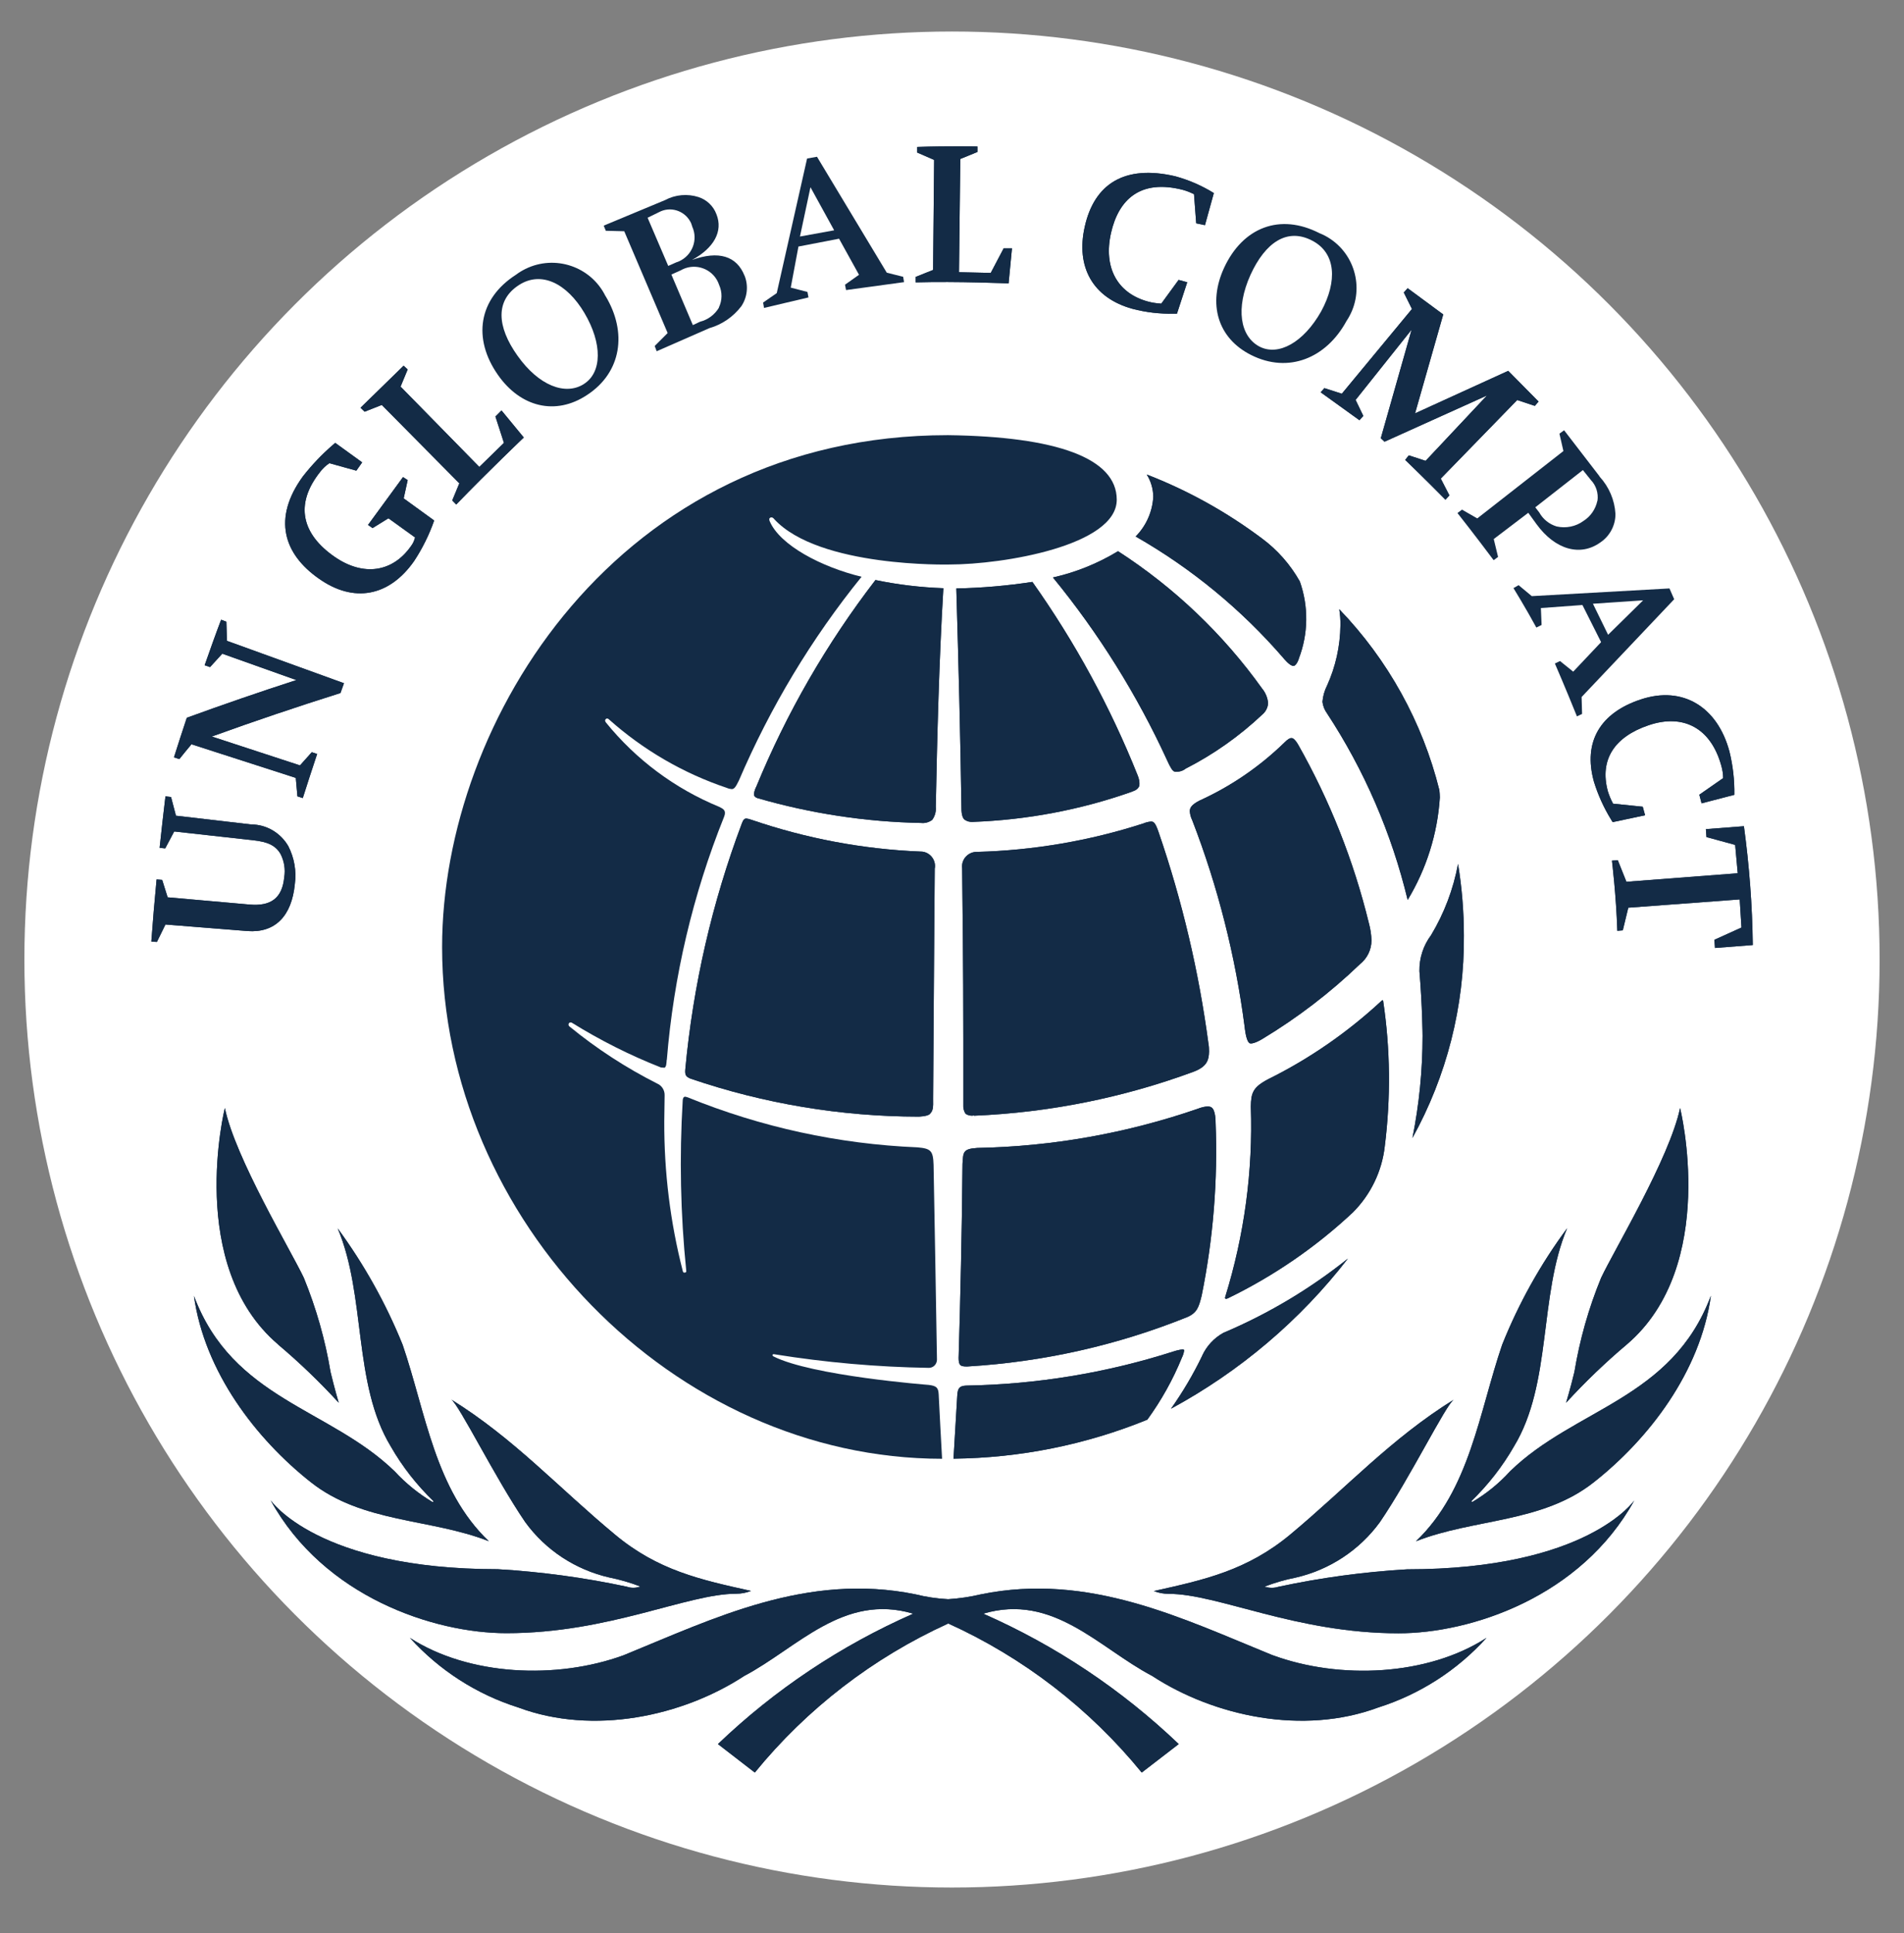 <?xml version="1.0" encoding="UTF-8"?>
<svg id="ARTE" xmlns="http://www.w3.org/2000/svg" viewBox="0 0 163.18 165.61">
  <rect x="0" y="0" width="163.18" height="165.61" fill="#808080" stroke="none"/>
  <defs>
    <style>
      .cls-1 {
        fill: #fff;
      }

      .cls-2 {
        fill: #132b46;
      }
    </style>
  </defs>
  <circle class="cls-1" cx="81.59" cy="82.2" r="79.5"/>
  <g id="Grupo_12101">
    <g id="Caminho_83554">
      <path class="cls-2" d="M149.1,77.05l-9.55.71-.47,1.94-.47.04c-.1-3.09-.46-6.01-.46-6.01l.5-.04.74,1.85,9.54-.73-.22-2.43-2.46-.67-.05-.68,3.26-.25c.46,3.38.72,6.78.76,10.18l-3.24.25-.05-.7,2.32-1.05-.15-2.4Z"/>
    </g>
    <g id="Caminho_83555">
      <path class="cls-2" d="M138.25,68.85l2.54.26.2.73-2.78.59-.14-.23c-.62-1.01-1.11-2.09-1.46-3.22-.97-3.47.58-5.93,4.01-7.06,3.61-1.2,6.58.65,7.6,4.46.3,1.22.44,2.46.42,3.71l-2.81.73-.19-.74,2.04-1.42c0-.36-.06-.72-.16-1.07-.89-3.23-3.26-4.47-6.23-3.46-2.9.98-4.23,2.93-3.49,5.66.11.35.25.69.42,1.01l.02.05Z"/>
    </g>
    <g id="Caminho_83556">
      <path class="cls-2" d="M121.28,35.41l7.98-3.64,2.6,2.63-.32.37-1.51-.5-6.55,6.73.74,1.44-.34.37c-1.73-1.76-3.45-3.41-3.45-3.41l.31-.39,1.44.47,5.26-5.6-8.78,3.96-.32-.3,2.64-9.3-4.8,6.02.66,1.37-.33.37-3.32-2.39.31-.36,1.5.48,6.01-7.26-.7-1.41.33-.37,3.05,2.25-2.42,8.49Z"/>
    </g>
    <g id="Caminho_83557">
      <path class="cls-2" d="M99.52,26.02l1.49-2.04.74.2-.88,2.69h-.28c-1.19.03-2.37-.11-3.52-.41-3.4-.93-4.89-3.58-4.1-7.05.81-3.62,3.37-5.33,7.75-4.31,1.17.32,2.28.8,3.31,1.44l-.76,2.75-.75-.16-.19-2.5c-.29-.14-.59-.26-.9-.35-3.72-.98-5.57.84-6.21,3.67-.67,2.94.52,5.16,3.15,5.88.37.1.75.16,1.13.18"/>
    </g>
    <g id="Caminho_83558">
      <path class="cls-2" d="M79.97,23.13l.09-9.43-1.45-.63v-.48c2.69-.09,5.16-.04,5.16-.04v.47l-1.47.6-.11,9.7,2.72.06,1.11-2.11h.71s-.29,3.01-.29,3.01c0,0-4.38-.19-7.96-.09v-.47l1.48-.59Z"/>
    </g>
    <g id="Caminho_83559">
      <path class="cls-2" d="M39.37,41.41l-6.65-6.72-1.47.58-.35-.34,3.69-3.6.35.32-.61,1.47,6.75,6.88,2.11-2.06-.73-2.26.52-.52,1.91,2.32s-2.9,2.76-5.79,5.74l-.34-.35.6-1.45Z"/>
    </g>
    <g id="Caminho_83560">
      <path class="cls-2" d="M34.59,42.69l2.62,1.9c-.43,1.23-1.01,2.4-1.73,3.49-2.13,3.03-5.17,3.6-8.15,1.49-3.02-2.11-3.99-5.16-1.37-8.76.76-.97,1.61-1.87,2.55-2.68l.22-.19,2.31,1.67-.5.71-2.31-.64c-.3.2-.57.45-.78.73-2.25,2.82-1.55,5.36,1.21,7.28,2.46,1.71,4.99,1.36,6.58-.93.16-.21.27-.46.33-.72l-2.28-1.64-1.36.84-.39-.27,3-4.1.4.26-.34,1.55Z"/>
    </g>
    <g id="Caminho_83561">
      <path class="cls-2" d="M18.13,63.09c2.53.83,5.05,1.65,7.58,2.48.34-.38.68-.76,1.01-1.13.15.05.31.1.46.15-.42,1.26-.83,2.52-1.23,3.78-.15-.05-.31-.1-.46-.15-.05-.52-.09-1.05-.14-1.58-2.98-.96-5.96-1.92-8.94-2.88-.35.42-.7.84-1.04,1.27l-.46-.15c.36-1.13.72-2.26,1.1-3.39,3.13-1.14,6.26-2.22,9.39-3.23-2.12-.75-4.23-1.51-6.35-2.26-.35.38-.7.76-1.05,1.15l-.46-.16c.46-1.31.92-2.61,1.41-3.9.15.05.3.11.45.17.02.55.03,1.09.05,1.64l10.03,3.63c-.1.28-.2.56-.3.84-3.68,1.16-7.36,2.4-11.04,3.73"/>
    </g>
    <g id="Caminho_83562">
      <path class="cls-2" d="M14.36,76.87c2.34.21,4.67.41,7.01.62,1.87.17,2.82-.57,2.99-2.34.11-.68,0-1.38-.32-2-.43-.72-1.07-1.03-2.35-1.17l-6.76-.75c-.26.48-.51.96-.77,1.45-.16-.02-.32-.03-.48-.05.16-1.47.32-2.94.5-4.41.16.02.32.04.48.06.14.53.28,1.07.42,1.6,2.15.25,4.3.5,6.45.75,1.31,0,2.52.72,3.18,1.86.51,1,.71,2.13.56,3.24-.27,2.78-1.72,4.21-4.07,4.03l-7.02-.56c-.25.5-.48.99-.73,1.49-.16,0-.32-.02-.48-.03.13-1.78.28-3.55.45-5.32.16.01.32.03.48.04.16.5.32,1,.47,1.5"/>
    </g>
    <g id="Caminho_83563">
      <path class="cls-2" d="M139.43,115.17c7.92-6.75,4.56-20.25,4.56-20.25-.91,4.3-5.64,12.15-6.77,14.55-1.07,2.6-1.83,5.3-2.29,8.07-.35,1.45-.71,2.63-.71,2.63,1.63-1.78,3.37-3.45,5.21-5"/>
    </g>
    <g id="Caminho_83564">
      <path class="cls-2" d="M109.07,141.8c-7.69-3.13-15.71-7.11-24.99-5.22-.93.22-1.87.36-2.82.42-.95-.05-1.89-.19-2.81-.42-9.3-1.89-17.31,2.08-25,5.22-5.75,2.1-13.27,1.77-18.32-1.49,2.52,2.78,5.72,4.84,9.3,5.97,6.42,2.39,14.05.76,19.36-2.71,4.55-2.4,8.48-7.11,14.48-5.33-6.19,2.72-11.86,6.5-16.74,11.17l3.16,2.44c4.47-5.48,10.14-9.84,16.58-12.77,6.44,2.92,12.11,7.29,16.58,12.77l3.17-2.44c-4.89-4.67-10.56-8.45-16.75-11.17,6-1.78,9.92,2.94,14.47,5.33,5.32,3.47,12.94,5.1,19.37,2.71,3.57-1.13,6.78-3.19,9.29-5.97-5.05,3.26-12.57,3.6-18.32,1.49"/>
    </g>
    <g id="Caminho_83565">
      <path class="cls-2" d="M121.37,132.03c4.99-1.96,10.8-1.54,15.24-5.06,4.68-3.69,9.12-9.43,10.02-15.97-3.33,8.88-11.64,9.62-17.21,15.04-.95,1.04-2.04,1.93-3.25,2.64l-.07-.08c1.43-1.39,2.67-2.97,3.66-4.7,3.26-5.37,2.11-12.9,4.55-18.68-2.28,3.08-4.15,6.43-5.57,9.98-1.99,5.83-2.76,12.41-7.37,16.82"/>
    </g>
    <g id="Caminho_83566">
      <path class="cls-2" d="M23.82,115.17c1.84,1.55,3.58,3.22,5.21,5,0,0-.35-1.17-.7-2.63-.46-2.77-1.23-5.47-2.29-8.07-1.14-2.4-5.87-10.25-6.77-14.55,0,0-3.36,13.5,4.56,20.25"/>
    </g>
    <g id="Caminho_83567">
      <path class="cls-2" d="M119.86,139.92c6.19,0,15.63-3.09,20.21-11.39,0,0-4,5.91-19.48,5.91-3.71.22-7.41.72-11.04,1.5-.38.12-.8.11-1.17-.02.86-.33,1.75-.59,2.66-.77,2.9-.66,5.47-2.35,7.22-4.75,2.58-3.78,5.66-10.07,6.34-10.5-5.4,3.36-9.14,7.49-14.02,11.56-3.71,3.08-7.36,3.88-11.69,4.84.4.16.83.24,1.27.24,4.24,0,10.89,3.38,19.71,3.38"/>
    </g>
    <g id="Caminho_83568">
      <path class="cls-2" d="M63.1,136.53c.43,0,.86-.08,1.26-.24-4.33-.96-7.97-1.75-11.67-4.84-4.9-4.07-8.63-8.21-14.02-11.56.67.43,3.76,6.72,6.34,10.5,1.75,2.41,4.32,4.09,7.22,4.75.9.18,1.79.44,2.65.77-.37.14-.78.15-1.15.02-3.65-.78-7.35-1.28-11.07-1.5-15.47,0-19.47-5.91-19.47-5.91,4.57,8.3,14.02,11.39,20.21,11.39,8.82,0,15.47-3.38,19.71-3.38"/>
    </g>
    <g id="Caminho_83569">
      <path class="cls-2" d="M16.62,111.01c3.32,8.88,11.62,9.62,17.21,15.04.95,1.03,2.05,1.92,3.26,2.64l.07-.08c-1.44-1.39-2.68-2.97-3.67-4.7-3.26-5.37-2.1-12.9-4.55-18.68,2.26,3.08,4.14,6.44,5.57,9.98,1.99,5.83,2.76,12.41,7.38,16.82-4.99-1.96-10.82-1.54-15.26-5.06-4.67-3.69-9.11-9.43-10.01-15.97"/>
    </g>
    <g id="Caminho_83570">
      <path class="cls-2" d="M83.49,95.58c6.43-.27,12.77-1.54,18.81-3.77,1.07-.41,1.31-.92,1.32-1.73,0-.22-.01-.44-.05-.66-.82-6.17-2.25-12.24-4.27-18.12-.27-.79-.41-.92-.65-.92-.22.02-.44.07-.65.16-4.61,1.49-9.41,2.31-14.26,2.44-.69-.02-1.26.52-1.29,1.2,0,.07,0,.14.01.21.03,3.13.1,8.07.1,14.71v5.57c-.02.26.05.52.19.74.21.15.48.2.73.15"/>
    </g>
    <g id="Caminho_83571">
      <path class="cls-2" d="M64.8,67.42c-.27.58-.15.76-.15.76.06.09.15.15.26.19,4.56,1.32,9.28,2.04,14.03,2.13.34.04.68-.06.95-.26.24-.32.35-.73.31-1.13.12-6.12.28-12.48.65-18.72-1.96-.07-3.91-.3-5.82-.7-4.18,5.43-7.62,11.39-10.22,17.72"/>
    </g>
    <g id="Caminho_83572">
      <path class="cls-2" d="M80.12,74.37c.1-.68-.38-1.32-1.06-1.41-.06,0-.13-.01-.19-.01-4.92-.2-9.78-1.12-14.44-2.71-.15-.06-.31-.1-.47-.12-.15.01-.25.07-.38.42-2.55,6.78-4.18,13.87-4.85,21.09-.04.51.09.61.44.77,6.29,2.15,12.9,3.25,19.55,3.26,0,0,.76-.02.96-.22.28-.28.31-.5.29-1.36.03-5.41.14-19.71.14-19.71"/>
    </g>
    <g id="Caminho_83573">
      <path class="cls-2" d="M103.03,116.15c-.76,1.58-1.66,3.1-2.67,4.53,5.89-3.19,11.06-7.56,15.16-12.86-3.25,2.6-6.84,4.74-10.67,6.36-.8.44-1.44,1.13-1.82,1.96"/>
    </g>
    <g id="Caminho_83574">
      <path class="cls-2" d="M121.92,88.74c0,2.94-.29,5.87-.87,8.75,2.94-5.31,4.46-11.28,4.41-17.35,0-2.05-.17-4.11-.5-6.13-.4,2.15-1.18,4.22-2.31,6.1-.67.89-1.02,1.98-1,3.09.25,2.94.27,5.53.27,5.53"/>
    </g>
    <g id="Caminho_83575">
      <path class="cls-2" d="M111.31,56.43c.82-2.13.85-4.47.09-6.62-.81-1.44-1.91-2.69-3.23-3.67-3.03-2.27-6.35-4.12-9.89-5.49.36.57.55,1.23.56,1.91-.07,1.28-.61,2.49-1.51,3.4,4.78,2.73,9.05,6.24,12.65,10.4,0,0,.57.72.89.69.25-.03.44-.6.44-.6"/>
    </g>
    <g id="Caminho_83576">
      <path class="cls-2" d="M57.15,90.79c.58-7.14,2.23-14.15,4.9-20.8.05-.11.08-.24.08-.36-.01-.21-.11-.33-.49-.51-3.8-1.56-7.14-4.05-9.72-7.24,0,0-.13-.16,0-.28s.27.03.27.03c2.94,2.62,6.38,4.62,10.11,5.87.13.06.27.09.41.1.18,0,.32-.11.61-.72,2.69-6.28,6.22-12.16,10.52-17.47-3.46-.84-6.99-2.7-7.87-4.75,0,0-.11-.23.04-.31.2-.1.34.12.34.12,3.85,4.17,15.01,3.89,15.01,3.89,4.66,0,14.35-1.63,14.35-5.55,0-3.56-5.14-5.41-14.47-5.53-28.24,0-43.35,24.44-43.35,43.85,0,23.42,19.89,43.84,42.85,43.84-.03-.38-.29-5.5-.29-5.5-.03-.57-.16-.75-.87-.83,0,0-10.02-.77-13.31-2.45-.12-.09-.06-.22.12-.17,4.36.7,8.77,1.09,13.18,1.16.39.02.71-.28.73-.67,0-.03,0-.07,0-.1,0-.73-.29-16.63-.29-16.63-.04-1.2-.23-1.39-1.38-1.49-6.76-.28-13.42-1.73-19.68-4.28-.16-.05-.24-.08-.31-.04-.13.06-.13.32-.13.32-.29,4.85-.19,9.71.3,14.54.03.12-.02.19-.13.19-.13.03-.16-.12-.16-.12-1.08-4.2-1.61-8.52-1.59-12.86,0-.33.03-2.19.03-2.19.02-.45-.24-.86-.65-1.03-2.67-1.35-5.19-2.99-7.51-4.89-.09-.07-.1-.2-.03-.29,0,0,0,0,0,0,.07-.06.17-.07.25-.02,2.42,1.5,4.98,2.79,7.63,3.83l.31.02c.15-.11.15-.33.18-.68"/>
    </g>
    <g id="Caminho_83577">
      <path class="cls-2" d="M120.64,77.1c1.61-2.66,2.56-5.67,2.76-8.78,0-.21-.02-.42-.04-.63-1.45-5.83-4.41-11.17-8.58-15.5.07.45.11.91.1,1.37-.02,1.79-.41,3.55-1.15,5.18-.22.43-.35.9-.39,1.38.04.35.17.68.37.96,3.22,4.9,5.56,10.32,6.93,16.01"/>
    </g>
    <g id="Caminho_83578">
      <path class="cls-2" d="M118.54,85.75c-.02-.15-.15,0-.15,0-2.89,2.68-6.15,4.94-9.68,6.69-1.35.7-1.49,1.2-1.51,2.36.19,5.52-.56,11.02-2.19,16.29,0,0-.12.31.27.11,3.9-1.9,7.5-4.37,10.67-7.34,1.52-1.52,2.49-3.52,2.73-5.66.52-4.14.48-8.33-.14-12.46"/>
    </g>
    <g id="Caminho_83579">
      <path class="cls-2" d="M101.49,115.72c0-.06-.03-.11-.09-.12-.01,0-.03,0-.04,0-.28.03-.56.1-.83.19-5.73,1.83-11.7,2.81-17.72,2.91-.57.03-.73.19-.77.87l-.32,5.39c5.7-.06,11.33-1.19,16.61-3.34,1.2-1.65,2.2-3.44,2.97-5.33.09-.18.15-.37.18-.57"/>
    </g>
    <g id="Caminho_83580">
      <path class="cls-2" d="M96.98,67.83c.34-.12.55-.22.67-.52.03-.31-.03-.61-.15-.89-2.34-5.86-5.37-11.42-9.02-16.57-2.16.33-4.34.52-6.52.56.19,6.38.35,12.71.44,18.82,0,.54.1.85.27.99.2.14.45.21.7.19,4.64-.17,9.23-1.03,13.62-2.58"/>
    </g>
    <g id="Caminho_83581">
      <path class="cls-2" d="M101.59,65.86c2.42-1.23,4.65-2.81,6.62-4.67.28-.24.45-.59.47-.96-.04-.45-.22-.89-.51-1.24-3.34-4.67-7.53-8.66-12.35-11.77-1.73,1.05-3.61,1.81-5.58,2.25,3.92,4.78,7.21,10.05,9.79,15.67.27.59.45.92.66.97.32.03.65-.05.91-.25"/>
    </g>
    <g id="Caminho_83582">
      <path class="cls-2" d="M104.18,96.15s.02-1.04-.35-1.28c-.33-.23-1.16.11-1.16.11-6.09,2.1-12.47,3.24-18.91,3.36-1.27.08-1.2.38-1.27,1.38-.05,5.9-.18,11.47-.33,16.51,0,0-.04.52.14.71.16.16.66.12.66.12,6.45-.39,12.79-1.81,18.79-4.23.86-.37,1-.88,1.24-1.85.99-4.88,1.39-9.87,1.19-14.85"/>
    </g>
    <g id="Caminho_83583">
      <path class="cls-2" d="M107.05,89.33c-.28-.24-.38-1.37-.38-1.37-.79-6.06-2.29-12-4.49-17.69-.12-.24-.19-.5-.21-.77,0-.3.15-.56.82-.91,2.69-1.22,5.15-2.9,7.27-4.96.29-.3.51-.42.63-.4h.02c.11,0,.31.15.53.53,2.73,4.81,4.77,9.97,6.08,15.33.13.48.21.98.22,1.48,0,.79-.37,1.54-.99,2.03-2.54,2.44-5.35,4.59-8.37,6.41-.07.04-.89.54-1.13.33"/>
    </g>
    <g id="Caminho_83584">
      <path class="cls-2" d="M113.11,19.99c-3.42-1.77-6.6-.5-8.2,2.95-1.42,3.08-.56,6.04,2.33,7.48,3.18,1.59,6.42.28,8.16-2.92,1.56-2.32.94-5.47-1.38-7.03-.28-.19-.58-.35-.9-.48M113.23,26.67c-1.51,2.68-3.67,3.86-5.29,3.02-1.66-.88-2.06-3.27-.77-6.14,1.28-2.8,3.16-4.06,5.3-2.93,2.03,1.06,2.16,3.48.76,6.05"/>
    </g>
    <g id="Caminho_83585">
      <path class="cls-2" d="M149.1,77.05l-9.55.71-.47,1.94-.47.04c-.1-3.09-.46-6.01-.46-6.01l.5-.04.74,1.85,9.54-.73-.22-2.43-2.46-.67-.05-.68,3.26-.25c.46,3.38.72,6.78.76,10.18l-3.24.25-.05-.7,2.32-1.05-.15-2.4Z"/>
    </g>
    <g id="Caminho_83586">
      <path class="cls-2" d="M138.25,68.85l2.54.26.2.73-2.78.59-.14-.23c-.62-1.01-1.11-2.09-1.46-3.22-.97-3.47.58-5.93,4.01-7.06,3.61-1.2,6.58.65,7.6,4.46.3,1.22.44,2.46.42,3.71l-2.81.73-.19-.74,2.04-1.42c0-.36-.06-.72-.16-1.07-.89-3.23-3.26-4.47-6.23-3.46-2.9.98-4.23,2.93-3.49,5.66.11.35.25.69.42,1.01l.02.05Z"/>
    </g>
    <g id="Caminho_83587">
      <path class="cls-2" d="M143.49,51.35l-.41-.94-11.8.66-1.13-.94-.44.25s1.07,1.74,1.96,3.38l.45-.22-.06-1.45,3.56-.26,1.6,3.18-2.39,2.53-1.13-.91-.44.21s.94,2.17,1.89,4.53l.44-.21-.04-1.45,7.93-8.37ZM136.52,51.72l4.3-.29-3,2.95-1.3-2.66Z"/>
    </g>
    <g id="Caminho_83588">
      <path class="cls-2" d="M137.09,40.81l-3.04-3.95-.4.29.34,1.49-7.38,5.77-1.31-.75-.39.29s1.61,2.04,3.1,4.04l.38-.28-.37-1.53,2.96-2.25.71.98c1.59,2.18,3.75,2.8,5.48,1.55.81-.55,1.29-1.47,1.28-2.44-.07-1.19-.55-2.31-1.36-3.19M136.9,42.9c-.15.71-.57,1.33-1.18,1.72-.66.49-1.51.66-2.31.48-.63-.19-1.17-.62-1.49-1.2l-.34-.44,4.08-3.19.69.86c.45.47.65,1.13.56,1.77"/>
    </g>
    <g id="Caminho_83589">
      <path class="cls-2" d="M121.28,35.41l7.98-3.64,2.6,2.63-.32.37-1.51-.5-6.55,6.73.74,1.44-.34.37c-1.73-1.76-3.45-3.41-3.45-3.41l.31-.39,1.44.47,5.26-5.6-8.78,3.96-.32-.3,2.64-9.3-4.8,6.02.66,1.37-.33.37-3.32-2.39.31-.36,1.5.48,6.01-7.26-.7-1.41.33-.37,3.05,2.25-2.42,8.49Z"/>
    </g>
    <g id="Caminho_83590">
      <path class="cls-2" d="M99.52,26.02l1.49-2.04.74.2-.88,2.69h-.28c-1.19.03-2.37-.11-3.52-.41-3.4-.93-4.89-3.58-4.1-7.05.81-3.62,3.37-5.33,7.75-4.31,1.17.32,2.28.8,3.31,1.44l-.76,2.75-.75-.16-.19-2.5c-.29-.14-.59-.26-.9-.35-3.72-.98-5.57.84-6.21,3.67-.67,2.94.52,5.16,3.15,5.88.37.1.75.16,1.13.18"/>
    </g>
    <g id="Caminho_83591">
      <path class="cls-2" d="M79.97,23.13l.09-9.43-1.45-.63v-.48c2.69-.09,5.16-.04,5.16-.04v.47l-1.47.6-.11,9.7,2.72.06,1.11-2.11h.71s-.29,3.01-.29,3.01c0,0-4.38-.19-7.96-.09v-.47l1.48-.59Z"/>
    </g>
    <g id="Caminho_83592">
      <path class="cls-2" d="M77.4,23.71l-1.4-.35-5.98-9.93-.85.15-2.6,11.53-1.17.81.08.46,3.81-.9-.09-.47-1.43-.37.66-3.52,3.48-.67,1.71,3.09-1.2.85.09.46,4.97-.68-.08-.48ZM68.56,20.26l.9-4.22,2.03,3.69-2.92.53Z"/>
    </g>
    <g id="Caminho_83593">
      <path class="cls-2" d="M63.81,23.62c-.67-1.69-2.22-2.17-4.5-1.35,1.87-1.02,2.68-2.45,2.09-3.92-.26-.7-.83-1.24-1.54-1.47-.95-.3-1.98-.21-2.86.26l-5.26,2.19.18.44,1.58.04,3.72,8.72-1.11,1.11.17.45,4.52-1.98c1.09-.31,2.04-.97,2.73-1.87.52-.77.63-1.76.28-2.63M55.51,18.65l.96-.47c.96-.52,2.16-.16,2.69.8.08.14.13.29.17.44.51,1.13,0,2.46-1.14,2.97-.07.03-.14.06-.22.08l-.7.31-1.77-4.13ZM61.62,26.35c-.36.6-.94,1.04-1.62,1.21l-.62.29-1.84-4.33.8-.36c1.08-.63,2.47-.26,3.1.82.08.14.15.3.2.45.27.61.26,1.31-.03,1.91"/>
    </g>
    <g id="Caminho_83594">
      <path class="cls-2" d="M51.89,25.36c-1.25-2.53-4.32-3.57-6.86-2.32-.28.14-.55.3-.8.49-3.25,2.08-3.73,5.48-1.56,8.58,1.93,2.77,4.94,3.52,7.64,1.73,2.96-1.93,3.47-5.37,1.58-8.49M50.04,32.9c-1.59,1.01-3.87.14-5.69-2.43-1.78-2.5-1.91-4.75.14-6.06,1.91-1.22,4.09-.13,5.59,2.39,1.57,2.65,1.51,5.11-.03,6.09"/>
    </g>
    <g id="Caminho_83595">
      <path class="cls-2" d="M39.37,41.41l-6.65-6.72-1.47.58-.35-.34,3.69-3.6.35.32-.61,1.47,6.75,6.88,2.11-2.06-.73-2.26.52-.52,1.91,2.32s-2.9,2.76-5.79,5.74l-.34-.35.6-1.45Z"/>
    </g>
    <g id="Caminho_83596">
      <path class="cls-2" d="M34.59,42.69l2.62,1.9c-.43,1.23-1.01,2.4-1.73,3.49-2.13,3.03-5.17,3.6-8.15,1.49-3.02-2.11-3.99-5.16-1.37-8.76.76-.97,1.61-1.87,2.55-2.68l.22-.19,2.31,1.67-.5.71-2.31-.64c-.3.2-.57.45-.78.73-2.25,2.82-1.55,5.36,1.21,7.28,2.46,1.71,4.99,1.36,6.58-.93.16-.21.27-.46.33-.72l-2.28-1.64-1.36.84-.39-.27,3-4.1.4.26-.34,1.55Z"/>
    </g>
    <g id="Caminho_83597">
      <path class="cls-2" d="M18.13,63.09c2.53.83,5.05,1.65,7.58,2.48.34-.38.68-.76,1.01-1.13.15.05.31.1.46.15-.42,1.26-.83,2.52-1.23,3.78-.15-.05-.31-.1-.46-.15-.05-.52-.09-1.05-.14-1.58-2.98-.96-5.96-1.92-8.94-2.88-.35.42-.7.84-1.04,1.27l-.46-.15c.36-1.13.72-2.26,1.1-3.39,3.13-1.14,6.26-2.22,9.39-3.23-2.12-.75-4.23-1.51-6.35-2.26-.35.38-.7.76-1.05,1.15l-.46-.16c.46-1.31.92-2.61,1.41-3.9.15.05.3.11.45.17.02.55.03,1.09.05,1.64l10.03,3.63c-.1.28-.2.56-.3.84-3.68,1.16-7.36,2.4-11.04,3.73"/>
    </g>
    <g id="Caminho_83598">
      <path class="cls-2" d="M14.36,76.87c2.34.21,4.67.41,7.01.62,1.87.17,2.82-.57,2.99-2.34.11-.68,0-1.38-.32-2-.43-.72-1.07-1.03-2.35-1.17l-6.76-.75c-.26.48-.51.96-.77,1.45-.16-.02-.32-.03-.48-.05.16-1.47.32-2.94.5-4.41.16.02.32.04.48.06.14.53.28,1.07.42,1.6,2.15.25,4.3.5,6.45.75,1.31,0,2.52.72,3.18,1.86.51,1,.71,2.13.56,3.24-.27,2.78-1.72,4.21-4.07,4.03l-7.02-.56c-.25.5-.48.99-.73,1.49-.16,0-.32-.02-.48-.03.13-1.78.28-3.55.45-5.32.16.01.32.03.48.04.16.5.32,1,.47,1.5"/>
    </g>
    <g id="Caminho_83599">
      <path class="cls-2" d="M139.43,115.17c7.92-6.75,4.56-20.25,4.56-20.25-.91,4.3-5.64,12.15-6.77,14.55-1.07,2.6-1.83,5.3-2.29,8.07-.35,1.45-.71,2.63-.71,2.63,1.63-1.78,3.37-3.45,5.21-5"/>
    </g>
    <g id="Caminho_83600">
      <path class="cls-2" d="M109.07,141.8c-7.69-3.13-15.71-7.11-24.99-5.22-.93.22-1.87.36-2.82.42-.95-.05-1.89-.19-2.81-.42-9.3-1.89-17.31,2.08-25,5.22-5.75,2.1-13.27,1.77-18.32-1.49,2.52,2.78,5.72,4.84,9.3,5.97,6.42,2.39,14.05.76,19.36-2.71,4.55-2.4,8.48-7.11,14.48-5.33-6.19,2.72-11.86,6.5-16.74,11.17l3.16,2.44c4.47-5.48,10.14-9.84,16.58-12.77,6.44,2.92,12.11,7.29,16.58,12.77l3.17-2.44c-4.89-4.67-10.56-8.45-16.75-11.17,6-1.78,9.92,2.94,14.47,5.33,5.32,3.47,12.94,5.1,19.37,2.71,3.57-1.13,6.78-3.19,9.29-5.97-5.05,3.26-12.57,3.6-18.32,1.49"/>
    </g>
    <g id="Caminho_83601">
      <path class="cls-2" d="M121.37,132.03c4.99-1.96,10.8-1.54,15.24-5.06,4.68-3.69,9.12-9.43,10.02-15.97-3.33,8.88-11.64,9.62-17.21,15.04-.95,1.04-2.04,1.93-3.25,2.64l-.07-.08c1.43-1.39,2.67-2.97,3.66-4.7,3.26-5.37,2.11-12.9,4.55-18.68-2.28,3.08-4.15,6.43-5.57,9.98-1.99,5.83-2.76,12.41-7.37,16.82"/>
    </g>
    <g id="Caminho_83602">
      <path class="cls-2" d="M23.82,115.17c1.84,1.55,3.58,3.22,5.21,5,0,0-.35-1.17-.7-2.63-.46-2.77-1.23-5.47-2.29-8.07-1.14-2.4-5.87-10.25-6.77-14.55,0,0-3.36,13.5,4.56,20.25"/>
    </g>
    <g id="Caminho_83603">
      <path class="cls-2" d="M119.86,139.92c6.19,0,15.63-3.09,20.21-11.39,0,0-4,5.91-19.48,5.91-3.71.22-7.41.72-11.04,1.5-.38.12-.8.11-1.17-.02.86-.33,1.75-.59,2.66-.77,2.9-.66,5.47-2.35,7.22-4.75,2.58-3.78,5.66-10.07,6.34-10.5-5.4,3.36-9.14,7.49-14.02,11.56-3.71,3.08-7.36,3.88-11.69,4.84.4.16.83.24,1.27.24,4.24,0,10.89,3.38,19.71,3.38"/>
    </g>
    <g id="Caminho_83604">
      <path class="cls-2" d="M63.1,136.53c.43,0,.86-.08,1.26-.24-4.33-.96-7.97-1.75-11.67-4.84-4.9-4.07-8.63-8.21-14.02-11.56.67.43,3.76,6.72,6.34,10.5,1.75,2.41,4.32,4.09,7.22,4.75.9.18,1.79.44,2.65.77-.37.14-.78.15-1.15.02-3.65-.78-7.35-1.28-11.07-1.5-15.47,0-19.47-5.91-19.47-5.91,4.57,8.3,14.02,11.39,20.21,11.39,8.82,0,15.47-3.38,19.71-3.38"/>
    </g>
    <g id="Caminho_83605">
      <path class="cls-2" d="M16.62,111.01c3.32,8.88,11.62,9.62,17.21,15.04.95,1.03,2.05,1.92,3.26,2.64l.07-.08c-1.44-1.39-2.68-2.97-3.67-4.7-3.26-5.37-2.1-12.9-4.55-18.68,2.26,3.08,4.14,6.44,5.57,9.98,1.99,5.83,2.76,12.41,7.38,16.82-4.99-1.96-10.82-1.54-15.26-5.06-4.67-3.69-9.11-9.43-10.01-15.97"/>
    </g>
    <g id="Caminho_83606">
      <path class="cls-2" d="M83.49,95.58c6.43-.27,12.77-1.54,18.81-3.77,1.07-.41,1.31-.92,1.32-1.73,0-.22-.01-.44-.05-.66-.82-6.17-2.25-12.24-4.27-18.12-.27-.79-.41-.92-.65-.92-.22.02-.44.07-.65.16-4.61,1.49-9.41,2.31-14.26,2.44-.69-.02-1.26.52-1.29,1.2,0,.07,0,.14.01.21.03,3.13.1,8.07.1,14.71v5.57c-.02.26.05.52.19.74.21.15.48.2.73.15"/>
    </g>
    <g id="Caminho_83607">
      <path class="cls-2" d="M64.8,67.42c-.27.58-.15.76-.15.76.06.09.15.15.26.19,4.56,1.32,9.28,2.04,14.03,2.13.34.04.68-.06.95-.26.24-.32.35-.73.31-1.13.12-6.12.28-12.48.65-18.72-1.96-.07-3.91-.3-5.82-.7-4.18,5.43-7.62,11.39-10.22,17.72"/>
    </g>
    <g id="Caminho_83608">
      <path class="cls-2" d="M80.12,74.37c.1-.68-.38-1.32-1.06-1.41-.06,0-.13-.01-.19-.01-4.92-.2-9.78-1.12-14.44-2.71-.15-.06-.31-.1-.47-.12-.15.01-.25.07-.38.42-2.55,6.78-4.18,13.87-4.85,21.09-.04.51.09.61.44.77,6.29,2.15,12.9,3.25,19.55,3.26,0,0,.76-.02.96-.22.28-.28.31-.5.29-1.36.03-5.41.14-19.71.14-19.71"/>
    </g>
    <g id="Caminho_83609">
      <path class="cls-2" d="M103.03,116.15c-.76,1.58-1.66,3.1-2.67,4.53,5.89-3.19,11.06-7.56,15.16-12.86-3.25,2.6-6.84,4.74-10.67,6.36-.8.44-1.44,1.13-1.82,1.96"/>
    </g>
    <g id="Caminho_83610">
      <path class="cls-2" d="M121.92,88.74c0,2.94-.29,5.87-.87,8.75,2.94-5.31,4.46-11.28,4.41-17.35,0-2.05-.17-4.11-.5-6.13-.4,2.15-1.18,4.22-2.31,6.1-.67.89-1.02,1.98-1,3.09.25,2.94.27,5.53.27,5.53"/>
    </g>
    <g id="Caminho_83611">
      <path class="cls-2" d="M111.31,56.43c.82-2.13.85-4.47.09-6.62-.81-1.44-1.91-2.69-3.23-3.67-3.03-2.27-6.35-4.12-9.89-5.49.36.57.55,1.23.56,1.91-.07,1.28-.61,2.49-1.51,3.4,4.78,2.73,9.05,6.24,12.65,10.4,0,0,.57.72.89.69.25-.03.44-.6.44-.6"/>
    </g>
    <g id="Caminho_83612">
      <path class="cls-2" d="M120.64,77.1c1.61-2.66,2.56-5.67,2.76-8.78,0-.21-.02-.42-.04-.63-1.45-5.83-4.41-11.17-8.58-15.5.07.45.11.91.1,1.37-.02,1.79-.41,3.55-1.15,5.18-.22.43-.35.9-.39,1.38.04.35.17.68.37.96,3.22,4.9,5.56,10.32,6.93,16.01"/>
    </g>
    <g id="Caminho_83613">
      <path class="cls-2" d="M118.54,85.75c-.02-.15-.15,0-.15,0-2.89,2.68-6.15,4.94-9.68,6.69-1.35.7-1.49,1.2-1.51,2.36.19,5.52-.56,11.02-2.19,16.29,0,0-.12.31.27.11,3.9-1.9,7.5-4.37,10.67-7.34,1.52-1.52,2.49-3.52,2.73-5.66.52-4.14.48-8.33-.14-12.46"/>
    </g>
    <g id="Caminho_83614">
      <path class="cls-2" d="M101.49,115.72c0-.06-.03-.11-.09-.12-.01,0-.03,0-.04,0-.28.03-.56.1-.83.19-5.73,1.83-11.7,2.81-17.72,2.91-.57.03-.73.19-.77.87l-.32,5.39c5.7-.06,11.33-1.19,16.61-3.34,1.2-1.65,2.2-3.44,2.97-5.33.09-.18.15-.37.18-.57"/>
    </g>
    <g id="Caminho_83615">
      <path class="cls-2" d="M96.98,67.83c.34-.12.55-.22.67-.52.03-.31-.03-.61-.15-.89-2.34-5.86-5.37-11.42-9.02-16.57-2.16.33-4.34.52-6.52.56.19,6.38.35,12.71.44,18.82,0,.54.1.85.27.99.2.14.45.21.7.19,4.64-.17,9.23-1.03,13.62-2.58"/>
    </g>
    <g id="Caminho_83616">
      <path class="cls-2" d="M101.59,65.86c2.42-1.23,4.65-2.81,6.62-4.67.28-.24.45-.59.47-.96-.04-.45-.22-.89-.51-1.24-3.34-4.67-7.53-8.66-12.35-11.77-1.73,1.05-3.61,1.81-5.58,2.25,3.92,4.78,7.21,10.05,9.79,15.67.27.59.45.92.66.97.32.03.65-.05.91-.25"/>
    </g>
    <g id="Caminho_83617">
      <path class="cls-2" d="M104.18,96.15s.02-1.04-.35-1.28c-.33-.23-1.16.11-1.16.11-6.09,2.1-12.47,3.24-18.91,3.36-1.27.08-1.2.38-1.27,1.38-.05,5.9-.18,11.47-.33,16.51,0,0-.04.52.14.71.16.16.66.12.66.12,6.45-.39,12.79-1.81,18.79-4.23.86-.37,1-.88,1.24-1.85.99-4.88,1.39-9.87,1.19-14.85"/>
    </g>
    <g id="Caminho_83618">
      <path class="cls-2" d="M107.05,89.33c-.28-.24-.38-1.37-.38-1.37-.79-6.06-2.29-12-4.49-17.69-.12-.24-.19-.5-.21-.77,0-.3.15-.56.82-.91,2.69-1.22,5.15-2.9,7.27-4.96.29-.3.51-.42.63-.4h.02c.11,0,.31.15.53.53,2.73,4.81,4.77,9.97,6.08,15.33.13.48.21.98.22,1.48,0,.79-.37,1.54-.99,2.03-2.54,2.44-5.35,4.59-8.37,6.41-.07.04-.89.54-1.13.33"/>
    </g>
  </g>
</svg>